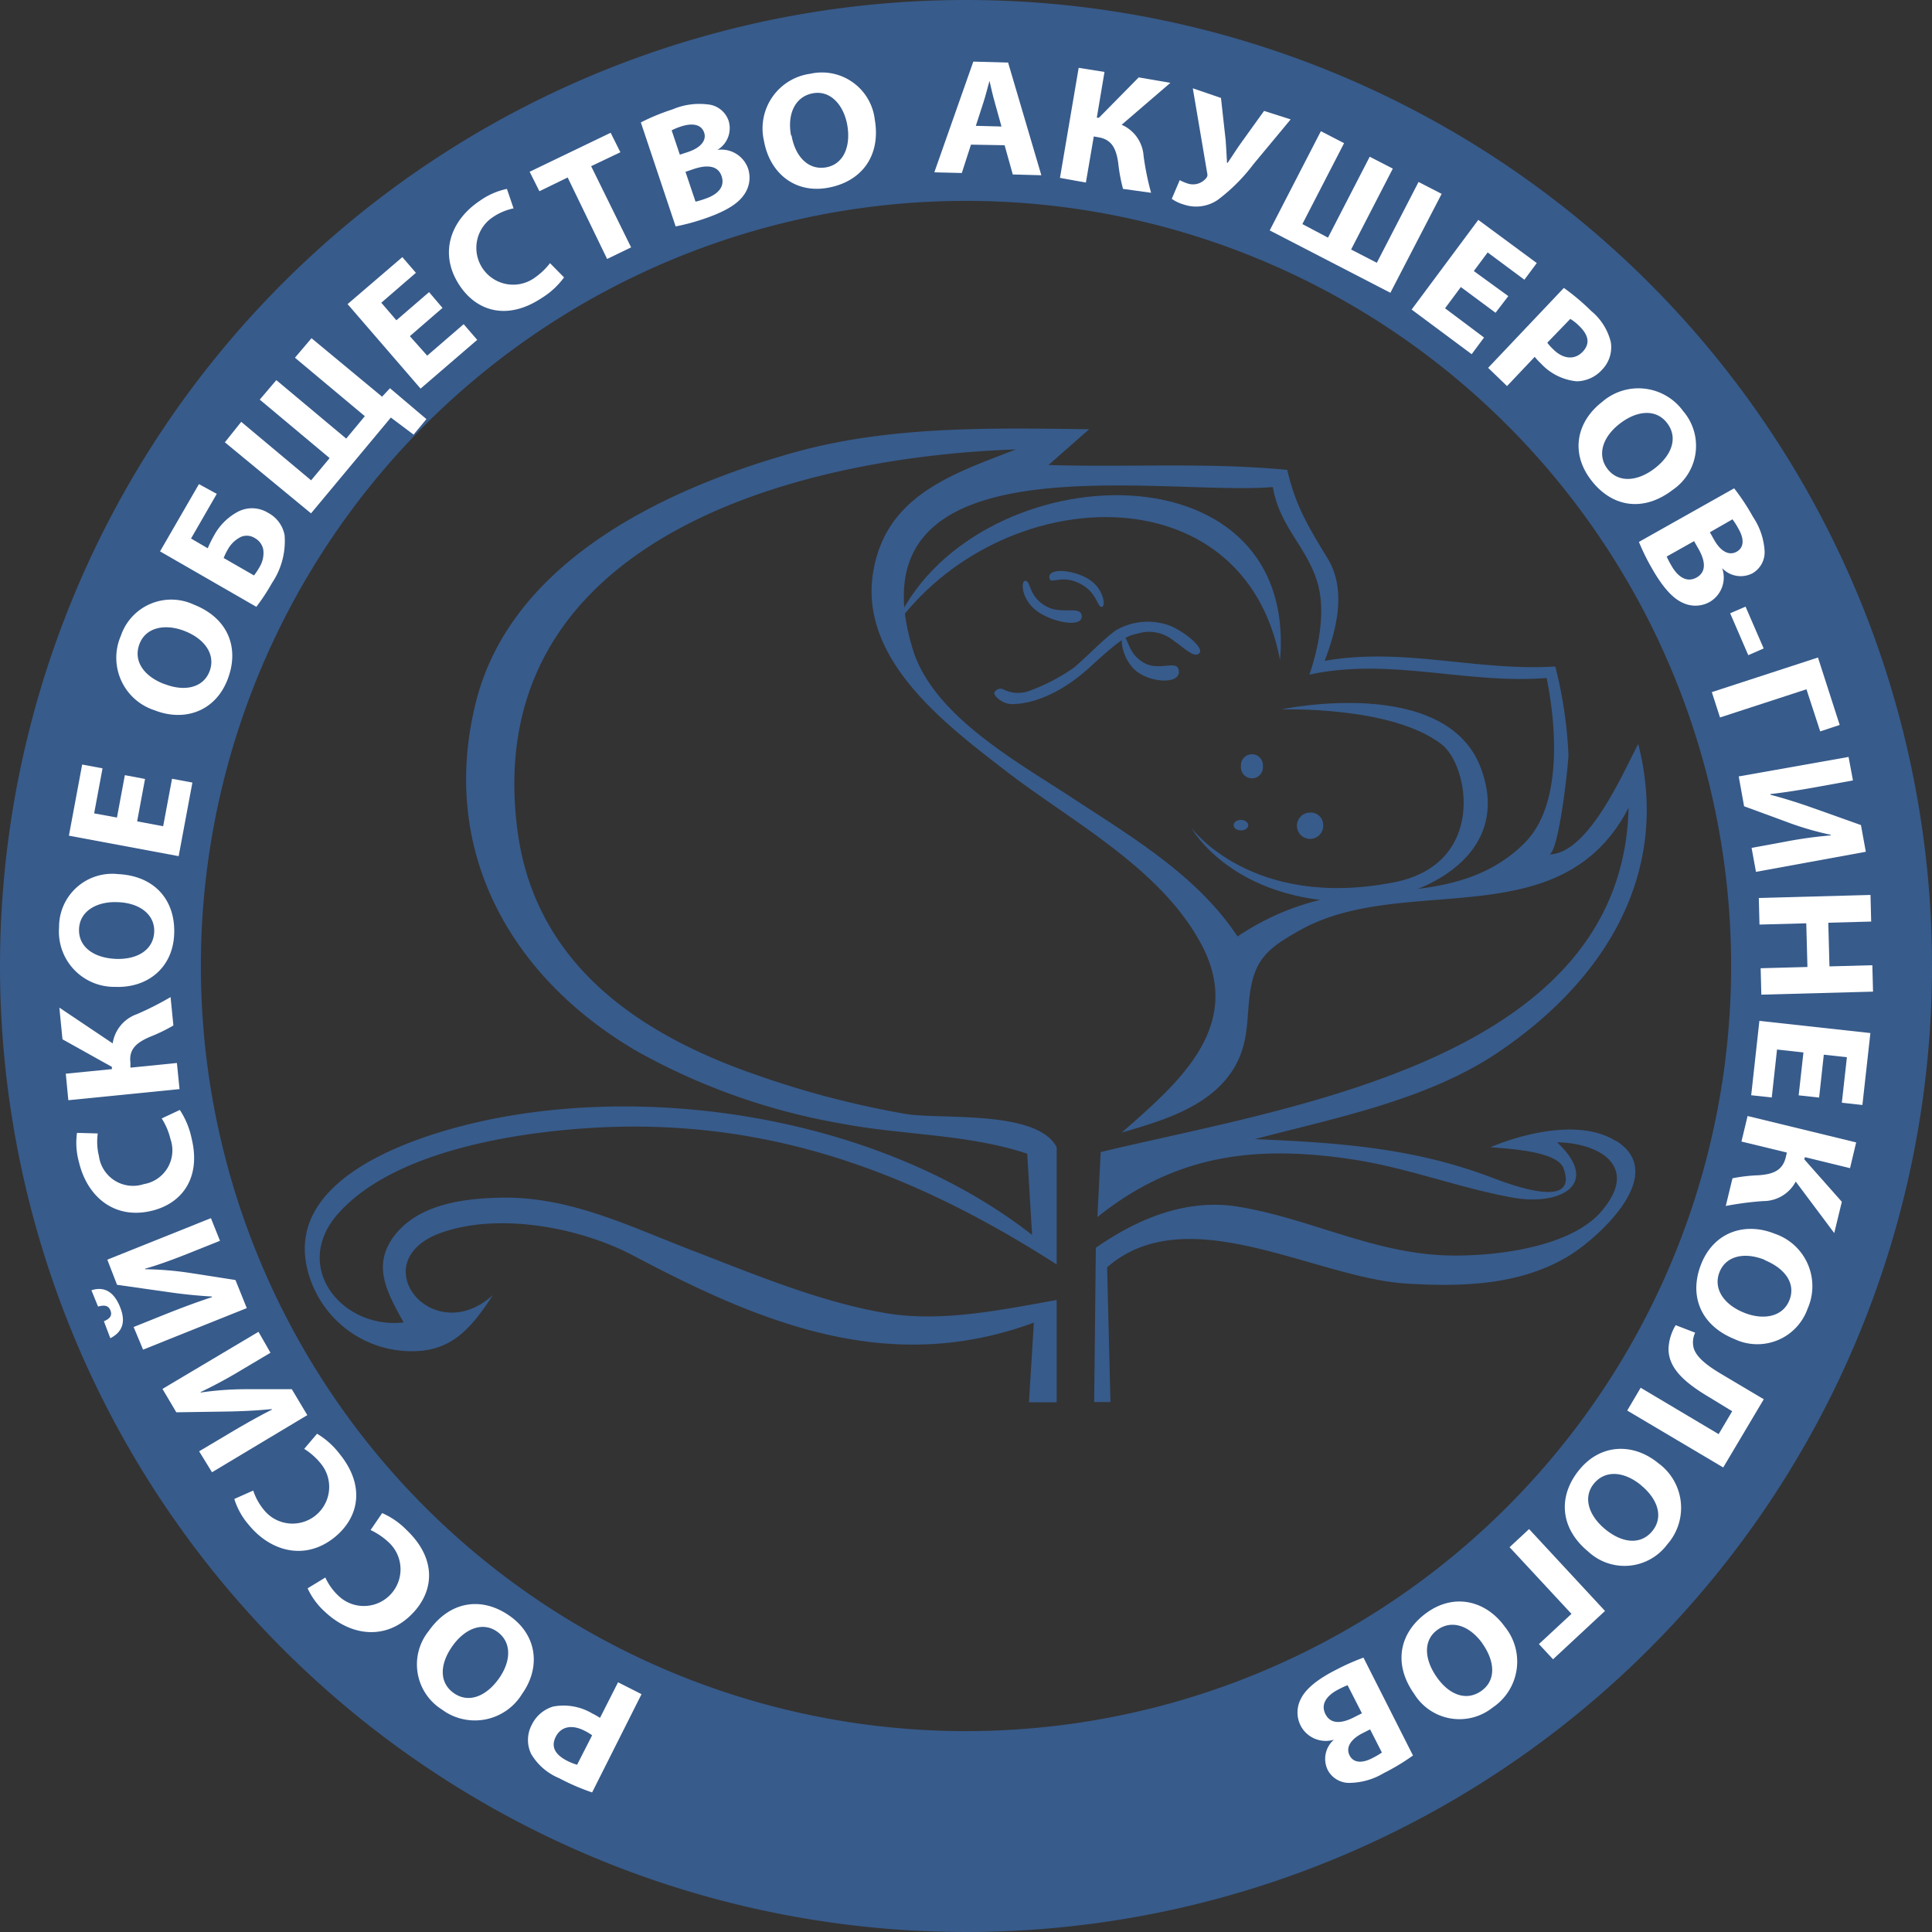 <?xml version="1.0" encoding="UTF-8"?> <svg xmlns="http://www.w3.org/2000/svg" id="Слой_1" data-name="Слой 1" viewBox="0 0 198.22 198.22"><rect x="0" y="0" width="198.22" height="198.22" fill="#333333" stroke="none"/> <defs> <style>.cls-1{fill:#375b8b;}.cls-2{fill:#fff;}</style> </defs> <path class="cls-1" d="M180,141.66c-3.57-2.2-9.26-.83-12.83.66,1.59.16,6.81.35,7.49,2.16,1.69,4.55-6.07,1.43-7.58.87-8-3-15.61-3.49-24.08-3.86,8.36-2.2,17.86-4.05,25.1-9,10.83-7.35,17.61-18.3,14.23-31.54-1.52,2.86-5.12,11.33-9.16,11.33,1,0,2-9.29,2-10.21A44,44,0,0,0,173.82,93c-8,.51-15.56-2-23.66-.58,1.24-3.25,2.24-7.28.34-10.44s-3.29-5.29-4.18-9.15c-8.22-.79-16.28-.25-24.5-.5L126,68.66c-10.06-.14-20.56-.35-30.31,2.39-13.17,3.7-28.94,11.13-32.59,25.52-3.85,15.17,3.43,28.26,16.44,35.87a65.8,65.8,0,0,0,21,7.45c6.28,1.21,13,1.06,19.1,3.1l.5,8.33C105.66,140,83.72,136,65.9,139.21c-7.52,1.35-23.39,5.85-19.88,16.46a11,11,0,0,0,11.16,7.56c3.73-.21,5.7-2.76,7.64-5.74-6.24,5.65-13.5-3.53-5.23-6.42,6-2.08,14.24-.48,19.63,2.37,13.23,7,26.28,12.35,41.1,6.88l-.5,8.17h2.84V158c-5.65,1-11.85,2.32-17.56,1.34-6.8-1.16-13.51-4-19.92-6.46s-12.53-5.55-19.67-5.38c-3.72.09-8.25.67-10.72,3.8s-.81,5.94.87,9c-6.32.72-11.6-5.74-6.66-11.23,5.5-6.11,17.1-8.07,24.77-8.65,18.35-1.39,33.59,4.12,48.89,13.93V142.32c-2-3.85-11.85-2.83-15.42-3.4a94.63,94.63,0,0,1-15.34-4c-12.26-4.22-22.82-11.52-24.57-25.19-3.76-29.27,27.62-38.19,51.16-39C112,73.23,105.32,75.41,103.89,83c-1.73,9.09,7.22,15.84,13.65,20.79,6.79,5.22,15.83,9.91,20,17.78,4.45,8.44-2.55,14.28-8.2,19.25,4.44-1.29,9.64-2.82,11.85-7.23,1.44-2.88.81-5.65,1.61-8.57.7-2.55,2.4-3.57,4.64-4.86,10.75-6.19,26.92.83,33.9-12.67-.63,26-35,30.7-54.16,35.33l-.34,6.67c8-6.4,16.17-7.42,26.14-5.92,5.63.84,10.91,2.92,16.46,3.92,4.82.88,9.17-1.32,4.57-5.67,4.35.07,8.47,2.47,4.57,7.05-3.31,3.9-11.62,4.74-16.26,4.54-7.45-.33-13.92-3.85-21.13-5-5.26-.82-10.24,1.25-14.51,4.23l-.17,15.83h1.67l-.34-13.83c8.22-7.15,21.32,1.09,30.68,1.67,5.69.35,11.6.2,16.61-2.79,2.88-1.72,10.52-8.42,4.88-11.88Zm-9.29-30.59c-4.42,4.43-10.14,4.8-16,5.16a26.17,26.17,0,0,0-13.49,4.47c-4.2-6.34-11-10.3-17.19-14.37-5.51-3.6-14-8.31-16.1-15-6.88-22.2,25.58-15.77,36.91-16.74.68,4,3.34,6,4.49,9.52,1,3,.25,6.84-.74,9.73,8.21-1.8,16.15,1,24.34.34C173.92,99,174.59,107.18,170.7,111.07Z" transform="translate(-14.25 -24.62)"></path> <path class="cls-1" d="M145.58,92.35C141.88,72.71,116.7,74,106,89,113.49,71.27,147.53,69.43,145.58,92.35Z" transform="translate(-14.25 -24.62)"></path> <path class="cls-1" d="M121.91,83.89c-.1-1.14,2.81-.74,4.23.28s1.58,2.78,1.12,2.72-.42-1.34-2-2.28C123.18,83.4,122,84.73,121.91,83.89Z" transform="translate(-14.25 -24.62)"></path> <path class="cls-1" d="M125.23,87.87c0,1.23-3.22.55-4.73-.66s-1.55-3.13-1-3,.28,1.62,2.1,2.63C123.2,87.73,125.23,86.67,125.23,87.87Z" transform="translate(-14.25 -24.62)"></path> <path class="cls-1" d="M135.2,93.5c.09,1.34-2.85,1.18-4.34,0s-1.78-3.58-1.3-3.51.37,1.73,2.14,2.68C133.3,93.51,135.12,92.2,135.2,93.5Z" transform="translate(-14.25 -24.62)"></path> <path class="cls-1" d="M116.29,95.64c-.22.22.69,1.21,1.78,1.22,1.88,0,4.83-.89,8-3.79,3.57-3.28,3.85-3.18,5.1-3.5a3.94,3.94,0,0,1,3.5.79c1.06.71,2.1,1.83,2.63,1.28s-1.54-2.22-3-2.82a6.54,6.54,0,0,0-5.48.42c-1.13.72-3.3,3-4.42,3.9a19.94,19.94,0,0,1-4.45,2.33,3.38,3.38,0,0,1-2.68-.08A.69.69,0,0,0,116.29,95.64Z" transform="translate(-14.25 -24.62)"></path> <path class="cls-1" d="M145.66,97.41s17-3.64,20.55,6.08c3.45,9.42-7,13.67-13.05,13.67-12.51,0-16.67-7.59-16.67-7.59s6.17,8.42,20.75,5.58c9.58-1.86,7.73-12,4.92-14.16C157,97,145.66,97.41,145.66,97.41Z" transform="translate(-14.25 -24.62)"></path> <path class="cls-1" d="M143.82,103.24a1.13,1.13,0,1,1-2.25,0,1.13,1.13,0,1,1,2.25,0Z" transform="translate(-14.25 -24.62)"></path> <path class="cls-1" d="M150,109.16a1.35,1.35,0,1,1-1.33-1.17A1.26,1.26,0,0,1,150,109.16Z" transform="translate(-14.25 -24.62)"></path> <path class="cls-1" d="M142.32,109.28c0,.3-.33.54-.75.54s-.75-.24-.75-.54.34-.54.75-.54S142.32,109,142.32,109.28Z" transform="translate(-14.25 -24.62)"></path> <path class="cls-1" d="M113.36,24.62a99.11,99.11,0,1,0,99.11,99.11A99.11,99.11,0,0,0,113.36,24.62Zm0,177.61a78.5,78.5,0,1,1,78.5-78.5A78.51,78.51,0,0,1,113.36,202.23Z" transform="translate(-14.25 -24.62)"></path> <path class="cls-2" d="M75,208.52a22.77,22.77,0,0,1-3.38-1.46,6,6,0,0,1-2.87-2.48,3.3,3.3,0,0,1,.06-3A3.56,3.56,0,0,1,71,199.71a5.76,5.76,0,0,1,4,.7,7.78,7.78,0,0,1,.81.46l1.85-3.65,2.41,1.22Zm0-5.86a4.79,4.79,0,0,0-.78-.47c-1.29-.66-2.4-.44-2.94.6s-.07,1.85,1.13,2.47a5.71,5.71,0,0,0,1.05.42Z" transform="translate(-14.25 -24.62)"></path> <path class="cls-2" d="M58.25,191.94c2.17-3.07,5.44-3.55,8.31-1.52s3.14,5.36,1.25,8A5.67,5.67,0,0,1,59.57,200,5.46,5.46,0,0,1,58.25,191.94Zm7.19,4.89c1.29-1.83,1.3-3.76-.19-4.81s-3.32-.31-4.6,1.51-1.37,3.72.16,4.8S64.15,198.65,65.44,196.83Z" transform="translate(-14.25 -24.62)"></path> <path class="cls-2" d="M53.46,179.86A8,8,0,0,1,56,181.63c3,2.87,2.85,6.14.6,8.5-2.7,2.83-6.32,2.38-9-.13a7.45,7.45,0,0,1-1.79-2.42l1.82-1.11a5.93,5.93,0,0,0,1.36,1.89,3.76,3.76,0,1,0,5.18-5.46,7.16,7.16,0,0,0-1.9-1.3Z" transform="translate(-14.25 -24.62)"></path> <path class="cls-2" d="M46.78,171.72a8.19,8.19,0,0,1,2.33,2.09c2.61,3.23,2,6.45-.49,8.5-3,2.46-6.58,1.55-8.87-1.27a7.33,7.33,0,0,1-1.46-2.63l1.94-.86a6.14,6.14,0,0,0,1.11,2,3.76,3.76,0,1,0,5.84-4.75,6.94,6.94,0,0,0-1.72-1.53Z" transform="translate(-14.25 -24.62)"></path> <path class="cls-2" d="M34.68,173.52l2.93-1.74c1.57-.94,3.16-1.84,4.53-2.53l0-.06c-1.47.15-3.18.23-4.6.25l-5.2.08-1.42-2.4,9.85-5.86L42,163.41l-2.91,1.73a48.2,48.2,0,0,1-4.25,2.3l0,.05a32.32,32.32,0,0,1,4.55-.34h4.8l1.59,2.66L36,175.67Z" transform="translate(-14.25 -24.62)"></path> <path class="cls-2" d="M24.91,160.18c.61-.26.88-.58.67-1.11s-.63-.57-1.27-.4L23.63,157c1.4-.45,2.35.25,2.94,1.72s.3,2.53-1,3.2Zm3.05.59,3.16-1.27c1.7-.68,3.41-1.32,4.87-1.79l0-.07c-1.48-.08-3.18-.26-4.58-.47l-5.15-.73-1-2.58,10.63-4.26.93,2.32-3.14,1.26c-1.64.65-3.11,1.2-4.55,1.61l0,.05a33.77,33.77,0,0,1,4.54.37l4.74.74,1.16,2.88-10.64,4.26Z" transform="translate(-14.25 -24.62)"></path> <path class="cls-2" d="M32.7,138.5a8.39,8.39,0,0,1,1.2,2.88c1,4.05-.93,6.71-4.1,7.47-3.8.91-6.6-1.43-7.45-5a7.39,7.39,0,0,1-.2-3l2.13.06a6.14,6.14,0,0,0,.12,2.32A3.53,3.53,0,0,0,29,146.11a3.51,3.51,0,0,0,2.74-4.62,6.86,6.86,0,0,0-.9-2.12Z" transform="translate(-14.25 -24.62)"></path> <path class="cls-2" d="M21,134.78l4.73-.47,0-.23-5.07-2.83L20.34,128l5.47,3.67a3.77,3.77,0,0,1,2.49-3,31.87,31.87,0,0,0,3.45-1.75l.29,2.91A17.35,17.35,0,0,1,29.63,131c-1.25.54-2.18,1.19-2,2.64l0,.52,4.77-.48.27,2.68-11.41,1.14Z" transform="translate(-14.25 -24.62)"></path> <path class="cls-2" d="M26.34,114.3c3.75.17,5.93,2.65,5.78,6.17s-2.81,5.54-6.07,5.4a5.67,5.67,0,0,1-5.74-6.11A5.45,5.45,0,0,1,26.34,114.3Zm-.22,8.7c2.24.09,3.87-.94,3.95-2.76s-1.54-3-3.77-3.06c-2.05-.09-3.86.87-3.94,2.74S23.9,122.9,26.12,123Z" transform="translate(-14.25 -24.62)"></path> <path class="cls-2" d="M29.13,104.54l-.81,4.35,2.67.5.91-4.87,2.09.39-1.41,7.55-11.26-2.1,1.36-7.3,2.09.39-.86,4.62,2.34.43.81-4.35Z" transform="translate(-14.25 -24.62)"></path> <path class="cls-2" d="M34.13,86.65c3.5,1.37,4.74,4.43,3.46,7.71s-4.45,4.33-7.49,3.13a5.66,5.66,0,0,1-3.45-7.64A5.46,5.46,0,0,1,34.13,86.65Zm-3,8.15c2.09.82,4,.37,4.63-1.33s-.5-3.3-2.57-4.11c-1.91-.75-3.94-.44-4.62,1.31S29,94,31.1,94.8Z" transform="translate(-14.25 -24.62)"></path> <path class="cls-2" d="M34.66,74.29l1.83,1-2.64,4.58,1.71,1a13.22,13.22,0,0,1,.65-1.31,6,6,0,0,1,2.51-2.47,3.14,3.14,0,0,1,3.06.16,3.27,3.27,0,0,1,1.67,2.28,7.71,7.71,0,0,1-1.29,4.9,21.12,21.12,0,0,1-1.61,2.45l-9.88-5.69Zm5.65,9.37a7.46,7.46,0,0,0,.58-.88A2.76,2.76,0,0,0,41.26,81a1.72,1.72,0,0,0-.86-1.17A1.54,1.54,0,0,0,39,79.69,3.08,3.08,0,0,0,37.62,81a5.86,5.86,0,0,0-.42.87Z" transform="translate(-14.25 -24.62)"></path> <path class="cls-2" d="M39,67.9l7.17,6,1.9-2.28-7.17-6,1.7-2,7.17,6,1.91-2.3-7.17-6,1.7-2,7.24,6,.81-.87L58,67.62l-1.32,1.59-2.33-1.75-8.19,9.83L37.32,70Z" transform="translate(-14.25 -24.62)"></path> <path class="cls-2" d="M59.65,56.21l-3.35,2.9,1.78,2,3.74-3.23,1.39,1.61-5.81,5-7.49-8.67L55.53,51l1.39,1.61-3.55,3.07,1.55,1.8,3.35-2.89Z" transform="translate(-14.25 -24.62)"></path> <path class="cls-2" d="M72.12,53.08a8.09,8.09,0,0,1-2.3,2.12c-3.47,2.3-6.62,1.42-8.42-1.3-2.16-3.26-.93-6.69,2.11-8.7A7.39,7.39,0,0,1,66.26,44l.68,2a5.9,5.9,0,0,0-2.14.91A3.77,3.77,0,1,0,69,53.19a7.16,7.16,0,0,0,1.68-1.57Z" transform="translate(-14.25 -24.62)"></path> <path class="cls-2" d="M72.49,42.83l-2.9,1.41-1-2,8.31-4,1,2-3,1.43L79,50l-2.46,1.19Z" transform="translate(-14.25 -24.62)"></path> <path class="cls-2" d="M80,37.18a21.87,21.87,0,0,1,3.26-1.34,7,7,0,0,1,3.58-.51A2.49,2.49,0,0,1,89,37,2.59,2.59,0,0,1,87.85,40v0A2.9,2.9,0,0,1,91,41.91a3,3,0,0,1-.42,2.7c-.62.91-1.89,1.72-4.16,2.48a21.68,21.68,0,0,1-2.85.76ZM84,40.49l.85-.28c1.35-.45,1.91-1.23,1.64-2s-1.08-1-2.25-.65a6.65,6.65,0,0,0-1.08.43Zm1.61,4.82a8.13,8.13,0,0,0,1-.3c1.17-.39,2.06-1.15,1.68-2.3s-1.54-1.18-2.83-.76l-.88.3Z" transform="translate(-14.25 -24.62)"></path> <path class="cls-2" d="M104,36.88c.64,3.7-1.32,6.36-4.78,7s-6-1.56-6.58-4.77a5.66,5.66,0,0,1,4.73-6.92A5.46,5.46,0,0,1,104,36.88Zm-8.54,1.64c.39,2.21,1.75,3.58,3.54,3.27s2.56-2.14,2.18-4.33c-.35-2-1.68-3.6-3.52-3.27S95,36.33,95.41,38.52Z" transform="translate(-14.25 -24.62)"></path> <path class="cls-2" d="M113.87,39.46l-.94,2.91-2.82-.07,4-11.36,3.57.1,3.41,11.56-2.93-.08-.84-3ZM117,37.6l-.68-2.45c-.2-.68-.39-1.54-.55-2.23h0c-.2.68-.4,1.54-.62,2.2l-.78,2.41Z" transform="translate(-14.25 -24.62)"></path> <path class="cls-2" d="M127.57,32l-.79,4.7.22,0,4.08-4.14,3.25.56-5,4.3a3.76,3.76,0,0,1,2.25,3.2,28.13,28.13,0,0,0,.77,3.78L129.47,44a17.57,17.57,0,0,1-.49-2.64c-.19-1.34-.57-2.4-2-2.65l-.51-.09-.81,4.73L123,42.87l1.92-11.29Z" transform="translate(-14.25 -24.62)"></path> <path class="cls-2" d="M139.52,34.67,140,39c.06.87.1,1.6.14,2.34l.05,0c.3-.42.72-1.09,1.3-1.93l2.45-3.41,2.73.87-3.83,4.61a18.33,18.33,0,0,1-3.64,3.64,3.94,3.94,0,0,1-3.51.48,4.08,4.08,0,0,1-1.22-.58l.82-1.92a4.24,4.24,0,0,0,.82.35,1.74,1.74,0,0,0,1.87-.53.51.51,0,0,0,.13-.51l-1.48-8.73Z" transform="translate(-14.25 -24.62)"></path> <path class="cls-2" d="M152.15,39.31l-4.28,8.3L150.5,49l4.28-8.3,2.37,1.22-4.28,8.3,2.64,1.36,4.28-8.29,2.37,1.22L156.9,54.66l-12.38-6.4,5.25-10.18Z" transform="translate(-14.25 -24.62)"></path> <path class="cls-2" d="M167.69,56.71l-3.56-2.64-1.62,2.18,4,3-1.27,1.71-6.16-4.58,6.84-9.2,6,4.43-1.27,1.71-3.77-2.8-1.42,1.91L169,55Z" transform="translate(-14.25 -24.62)"></path> <path class="cls-2" d="M174.7,54.16a23.33,23.33,0,0,1,2.82,2.38,5.94,5.94,0,0,1,2,3.2,3.3,3.3,0,0,1-.9,2.81A3.56,3.56,0,0,1,176,63.74a5.76,5.76,0,0,1-3.66-1.83,6.09,6.09,0,0,1-.63-.68l-2.84,3-1.94-1.87ZM173,59.78a4.78,4.78,0,0,0,.61.68c1,1,2.17,1.12,3,.27s.62-1.75-.36-2.69a4.83,4.83,0,0,0-.89-.7Z" transform="translate(-14.25 -24.62)"></path> <path class="cls-2" d="M185.88,74.87c-3,2.31-6.23,1.82-8.39-1s-1.46-6,1.12-8a5.67,5.67,0,0,1,8.33.93A5.46,5.46,0,0,1,185.88,74.87Zm-5.46-6.77c-1.77,1.38-2.34,3.23-1.22,4.66s3.09,1.26,4.85-.11,2.38-3.16,1.23-4.64S182.17,66.74,180.42,68.1Z" transform="translate(-14.25 -24.62)"></path> <path class="cls-2" d="M192.17,74.72a22.58,22.58,0,0,1,1.94,2.94,7,7,0,0,1,1.18,3.42,2.49,2.49,0,0,1-1.24,2.36,2.62,2.62,0,0,1-3.11-.53l0,0a2.9,2.9,0,0,1-1.28,3.47,3,3,0,0,1-2.73.1c-1-.43-2.05-1.52-3.23-3.61a22.27,22.27,0,0,1-1.3-2.65Zm-6.92,7a8.89,8.89,0,0,0,.49.94c.6,1.07,1.53,1.8,2.58,1.21s.87-1.74.2-2.92l-.46-.81Zm4.43-2.49.44.78c.7,1.24,1.56,1.63,2.3,1.22s.82-1.26.21-2.33a7.42,7.42,0,0,0-.63-1Z" transform="translate(-14.25 -24.62)"></path> <path class="cls-2" d="M195.2,91.15l-1.58.69-1.86-4.3,1.58-.68Z" transform="translate(-14.25 -24.62)"></path> <path class="cls-2" d="M203,99l-2,.66-1.41-4.32-8.87,2.89-.84-2.6,10.89-3.55Z" transform="translate(-14.25 -24.62)"></path> <path class="cls-2" d="M204.36,104.69l-3.35.61c-1.8.33-3.6.62-5.12.79v.07c1.43.37,3.06.89,4.4,1.37l4.89,1.74.5,2.74-11.27,2.06-.45-2.46,3.33-.61a44.58,44.58,0,0,1,4.79-.67v-.06A31.74,31.74,0,0,1,197.7,109l-4.51-1.66-.55-3.06,11.27-2Z" transform="translate(-14.25 -24.62)"></path> <path class="cls-2" d="M206.23,119.17l-4.4.12.12,4.48,4.4-.12.07,2.71-11.46.31-.07-2.71,4.8-.13-.12-4.48-4.8.13-.07-2.73,11.46-.31Z" transform="translate(-14.25 -24.62)"></path> <path class="cls-2" d="M198.79,137l.49-4.4-2.71-.3-.54,4.92-2.11-.23.84-7.63,11.39,1.25-.82,7.38-2.11-.23.52-4.67-2.37-.26-.48,4.4Z" transform="translate(-14.25 -24.62)"></path> <path class="cls-2" d="M204.06,144.47l-4.63-1.13-.06.23,3.85,4.35-.78,3.21-3.95-5.28a3.77,3.77,0,0,1-3.34,2,32.23,32.23,0,0,0-3.84.5l.69-2.84a16.79,16.79,0,0,1,2.67-.31c1.35-.1,2.44-.4,2.79-1.82l.12-.51-4.66-1.13.63-2.62,11.14,2.71Z" transform="translate(-14.25 -24.62)"></path> <path class="cls-2" d="M192.19,162c-3.48-1.41-4.7-4.48-3.38-7.74s4.5-4.28,7.53-3.06a5.68,5.68,0,0,1,3.37,7.68A5.47,5.47,0,0,1,192.19,162Zm3.12-8.12c-2.08-.84-4-.41-4.65,1.28s.46,3.31,2.53,4.14c1.91.77,3.93.48,4.64-1.26S197.37,154.75,195.31,153.91Z" transform="translate(-14.25 -24.62)"></path> <path class="cls-2" d="M191.05,175.18l-9.85-5.84,1.38-2.34,8,4.76,1.39-2.35L189.66,168c-2.53-1.5-4.28-3-4.22-5.08a5.08,5.08,0,0,1,.73-2.34l2,.77a2.32,2.32,0,0,0-.17,1.5c.24,1,1.41,1.89,2.9,2.77l4.31,2.56Z" transform="translate(-14.25 -24.62)"></path> <path class="cls-2" d="M177.2,183.81c-2.9-2.39-3.14-5.68-.91-8.4s5.58-2.74,8.1-.67a5.66,5.66,0,0,1,.92,8.33A5.46,5.46,0,0,1,177.2,183.81Zm5.41-6.82c-1.74-1.42-3.66-1.57-4.82-.16s-.55,3.29,1.17,4.7,3.62,1.63,4.81.18S184.33,178.41,182.61,177Z" transform="translate(-14.25 -24.62)"></path> <path class="cls-2" d="M173.59,194.86l-1.45-1.56,3.34-3.1-6.35-6.84,2-1.86,7.79,8.4Z" transform="translate(-14.25 -24.62)"></path> <path class="cls-2" d="M159.35,198.42c-2.18-3.06-1.56-6.3,1.3-8.35s6.1-1.19,8,1.46a5.67,5.67,0,0,1-1.27,8.29A5.45,5.45,0,0,1,159.35,198.42Zm7-5.18c-1.31-1.82-3.13-2.47-4.61-1.41s-1.38,3-.09,4.85,3.06,2.51,4.59,1.42S167.63,195.06,166.34,193.24Z" transform="translate(-14.25 -24.62)"></path> <path class="cls-2" d="M159.22,204.73a22,22,0,0,1-3,1.81,7,7,0,0,1-3.46,1,2.47,2.47,0,0,1-2.3-1.35,2.6,2.6,0,0,1,.65-3.08l0,0a2.9,2.9,0,0,1-3.41-1.43,3,3,0,0,1,0-2.73c.48-1,1.61-2,3.74-3.07a23.14,23.14,0,0,1,2.7-1.19Zm-6.71-7.21a8.61,8.61,0,0,0-.95.44c-1.1.56-1.87,1.45-1.32,2.53s1.71.94,2.91.33l.83-.42Zm2.31,4.53-.79.4c-1.27.65-1.7,1.5-1.32,2.26s1.23.86,2.32.3a8.33,8.33,0,0,0,1-.58Z" transform="translate(-14.25 -24.62)"></path> </svg> 